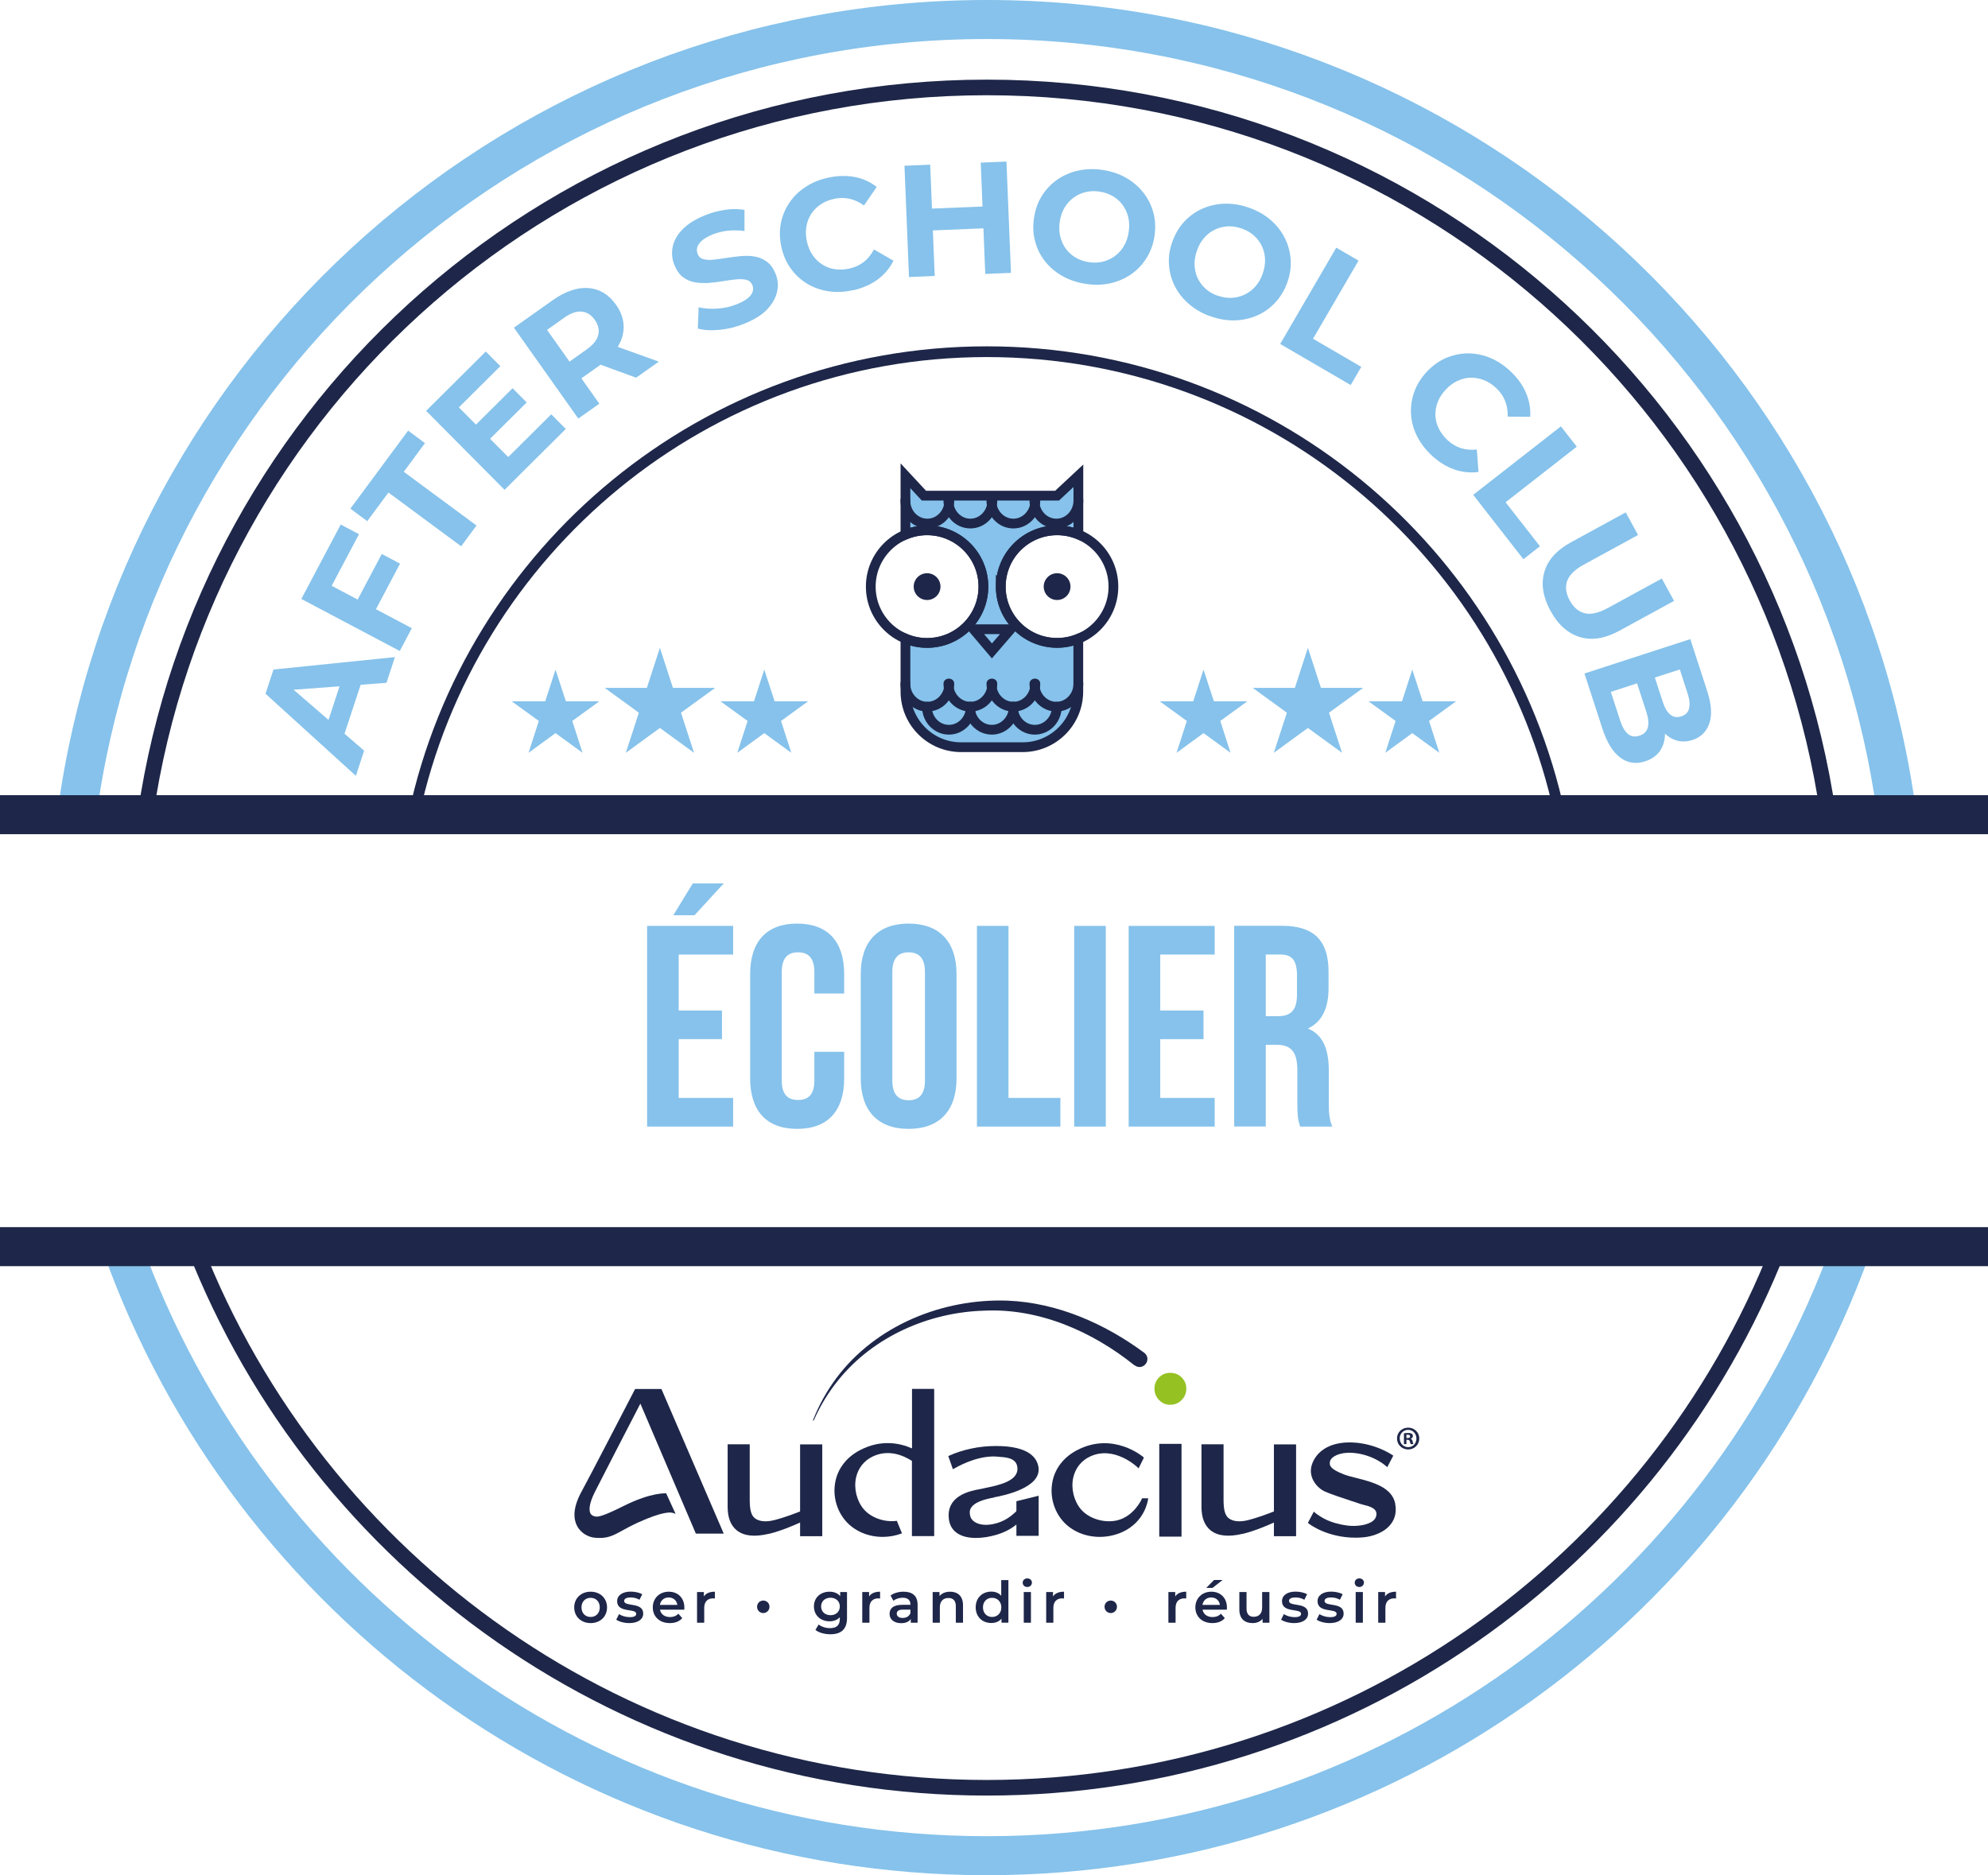 <svg xmlns="http://www.w3.org/2000/svg" id="Calque_1" data-name="Calque 1" viewBox="0 0 224.17 211.46"><defs><style>      .cls-1, .cls-2 {        stroke-width: 4.4px;      }      .cls-1, .cls-2, .cls-3, .cls-4, .cls-5 {        fill: none;        stroke-miterlimit: 10;      }      .cls-1, .cls-3, .cls-4, .cls-5 {        stroke: #1e2749;      }      .cls-2 {        stroke: #86c2eb;      }      .cls-3 {        stroke-linecap: round;        stroke-width: 1.1px;      }      .cls-6 {        fill: #1e2749;      }      .cls-4 {        stroke-width: 1.21px;      }      .cls-5 {        stroke-width: 1.76px;      }      .cls-7 {        fill: #95c122;      }      .cls-8 {        fill: #86c2eb;      }    </style></defs><g><polygon class="cls-8" points="147.48 73.05 148.95 77.57 153.71 77.57 149.86 80.37 151.33 84.89 147.48 82.09 143.64 84.89 145.11 80.37 141.26 77.57 146.01 77.57 147.48 73.05"></polygon><g><polygon class="cls-8" points="135.71 75.51 136.88 79.09 140.64 79.09 137.6 81.3 138.76 84.89 135.71 82.67 132.67 84.89 133.83 81.3 130.78 79.09 134.55 79.09 135.71 75.51"></polygon><polygon class="cls-8" points="159.25 75.51 160.42 79.09 164.18 79.09 161.14 81.3 162.3 84.89 159.25 82.67 156.21 84.89 157.37 81.3 154.32 79.09 158.09 79.09 159.25 75.51"></polygon></g></g><g><polygon class="cls-8" points="74.41 73.05 75.88 77.57 80.64 77.57 76.79 80.37 78.26 84.89 74.41 82.09 70.57 84.89 72.04 80.37 68.19 77.57 72.94 77.57 74.41 73.05"></polygon><g><polygon class="cls-8" points="62.64 75.51 63.81 79.09 67.57 79.09 64.53 81.3 65.69 84.89 62.64 82.67 59.6 84.89 60.76 81.3 57.71 79.09 61.48 79.09 62.64 75.51"></polygon><polygon class="cls-8" points="86.18 75.51 87.35 79.09 91.11 79.09 88.07 81.3 89.23 84.89 86.18 82.67 83.14 84.89 84.3 81.3 81.25 79.09 85.02 79.09 86.18 75.51"></polygon></g></g><path class="cls-2" d="M8.67,91.87C15.44,41.24,58.8,2.2,111.28,2.2s95.84,39.04,102.61,89.67"></path><path class="cls-2" d="M208.79,140.58c-14.31,40.03-52.57,68.68-97.52,68.68S28.07,180.61,13.76,140.58"></path><path class="cls-5" d="M16.4,91.87C23.12,45.49,63.04,9.86,111.28,9.86s88.16,35.63,94.87,82.01"></path><path class="cls-5" d="M200.62,140.58c-13.94,35.71-48.69,61.02-89.34,61.02s-75.39-25.3-89.34-61.02"></path><path class="cls-4" d="M46.67,91.87c6.37-29.83,32.88-52.21,64.61-52.21s58.24,22.37,64.61,52.21"></path><g><g><g><path class="cls-6" d="M90.22,170.44c-.38.15-1.67.66-2.88.97-.96.25-1.76.17-2.24-.22-.39-.32-.56-.92-.56-2.07v-6.25h-2.49v7.05c0,1.22.35,2.11,1.04,2.66.81.64,2.02.76,3.61.38h.04c1.39-.34,2.89-1,3.48-1.27v1.54h2.5v-10.35h-2.5v7.57Z"></path><path class="cls-6" d="M128.73,169.08s-.89,1.96-2.82,2.38c-1.45.31-3.14-.22-4.03-1.27-.79-.94-1.13-2.34-.86-3.56.24-1.08.92-1.93,1.91-2.39,2.71-1.26,5.26,1.16,5.29,1.18l.17.16.6-1.21-.1-.09s-3.36-2.87-7.42-.76c-1.51.78-2.51,2.06-2.8,3.59-.3,1.55.13,3.19,1.15,4.38,1.01,1.18,2.57,1.82,4.19,1.82.85,0,1.72-.18,2.53-.54,2.54-1.15,2.88-3.51,2.9-3.61l.03-.2h-.69s-.05.1-.05.1Z"></path><rect class="cls-6" x="130.72" y="162.82" width="2.51" height="10.46"></rect><path class="cls-6" d="M112.08,168.85c1.25-.22,5.29-1.11,5.03-3.33-.14-1.12-1.08-2.46-4.79-2.46-.98,0-1.94.1-2.85.3-.91.2-1.71.46-2.39.77l-.15.07.52,1.48.22-.12c1.01-.57,3-1.49,4.9-1.29.06,0,.13.01.21.02.99.06,1.91.26,1.95,1.3.05,1.44-2.14,1.9-3.6,2.2-.18.04-.35.07-.5.11-.06.01-.13.03-.22.04-.94.18-3.45.65-3.44,2.95,0,.86.3,1.52.89,1.95.58.43,1.37.59,2.2.59.79,0,1.6-.15,2.31-.36.87-.26,1.61-.64,2.24-1.15v1.27h2.51v-4.52s-2.51.62-2.51.62v1.12c-.63.61-1.38,1.19-2.6,1.45-.86.18-1.61.09-2.11-.24-.28-.18-.46-.44-.51-.72-.06-.29-.08-.6.14-.92.34-.5,1.2-.87,2.56-1.11Z"></path><path class="cls-6" d="M143.65,170.44c-.38.15-1.67.66-2.88.97-.96.25-1.76.17-2.24-.22-.39-.32-.56-.92-.56-2.07v-6.25h-2.49v7.05c0,1.22.35,2.11,1.04,2.66.81.64,2.02.76,3.61.38h.04c1.39-.34,2.89-1,3.48-1.27v1.54h2.5v-10.35h-2.5v7.57Z"></path><path class="cls-6" d="M157.33,169.57c-.36-1.88-2.6-2.45-4.41-2.91-.53-.13-1.02-.26-1.39-.4-1.45-.57-1.67-.95-1.56-1.45.12-.55,1.09-1.07,2.51-.98,2.31.15,3.77,1.46,3.78,1.47l.17.15.68-1.3-.13-.09c-.08-.05-1.96-1.32-4.55-1.4-2.2-.07-3.82.78-4.44,2.33-.6,1.49.46,2.77,1.4,3.2.66.3,2.01.74,3.09,1.1.4.13.75.25,1,.33.08.03.18.05.3.08.7.17,1.44.4,1.43,1.03,0,.3-.12.55-.36.75-.62.53-1.94.68-2.93.55-2.1-.28-3.03-1.01-3.5-1.34-.14-.1-.27-.23-.27-.23l-.14.26-.53,1.01.11.09c.09.07,2.07,1.58,5.26,1.58.28,0,.58-.01.88-.04,1.03-.09,2.38-.53,3.12-1.51.48-.63.64-1.41.47-2.29Z"></path></g><path class="cls-6" d="M160.04,162.21c0,.69-.54,1.24-1.25,1.24s-1.26-.54-1.26-1.24.56-1.22,1.26-1.22,1.25.54,1.25,1.22ZM157.84,162.21c0,.54.4.98.95.98s.93-.43.93-.97-.39-.98-.94-.98-.95.44-.95.98ZM158.59,162.85h-.28v-1.22c.11-.02.27-.04.47-.04.23,0,.34.04.42.09.07.05.12.15.12.27,0,.13-.1.24-.25.28h0c.12.06.19.15.22.31.04.19.06.26.09.31h-.31s-.06-.16-.1-.3c-.02-.13-.1-.19-.25-.19h-.13v.49ZM158.6,162.16h.13c.16,0,.28-.05.28-.18,0-.11-.08-.19-.26-.19-.07,0-.13,0-.16.01v.35Z"></path><path class="cls-7" d="M133.25,155.33c.34.34.52.76.52,1.26s-.17.92-.52,1.28c-.34.36-.78.54-1.3.54s-.91-.18-1.26-.54c-.34-.36-.51-.78-.51-1.28s.17-.91.51-1.26c.34-.34.76-.52,1.26-.52.52,0,.95.17,1.3.52Z"></path></g><g><path class="cls-6" d="M64.75,181.26c0-1.04.78-1.77,1.85-1.77s1.85.73,1.85,1.77-.77,1.77-1.85,1.77-1.85-.74-1.85-1.77ZM67.63,181.26c0-.66-.44-1.08-1.03-1.08s-1.03.42-1.03,1.08.44,1.08,1.03,1.08,1.03-.42,1.03-1.08Z"></path><path class="cls-6" d="M69.49,182.64l.31-.62c.31.2.77.34,1.21.34.51,0,.73-.14.73-.38,0-.66-2.15-.04-2.15-1.42,0-.65.59-1.08,1.53-1.08.46,0,.99.11,1.3.3l-.31.62c-.33-.19-.66-.26-1-.26-.5,0-.73.16-.73.39,0,.7,2.15.08,2.15,1.43,0,.65-.6,1.07-1.58,1.07-.58,0-1.16-.17-1.47-.39Z"></path><path class="cls-6" d="M77.15,181.52h-2.73c.1.51.52.83,1.13.83.39,0,.7-.12.94-.38l.44.5c-.31.37-.8.56-1.4.56-1.17,0-1.92-.74-1.92-1.77s.76-1.77,1.8-1.77,1.76.71,1.76,1.79c0,.06,0,.16-.01.24ZM74.41,180.98h1.97c-.07-.5-.45-.84-.98-.84s-.91.34-.99.84Z"></path><path class="cls-6" d="M80.61,179.49v.77c-.07-.01-.13-.02-.19-.02-.62,0-1.01.36-1.01,1.07v1.68h-.81v-3.46h.77v.5c.23-.36.66-.54,1.24-.54Z"></path><path class="cls-6" d="M85.37,181.19c0-.41.32-.7.7-.7s.7.29.7.7-.33.71-.7.71-.7-.29-.7-.71Z"></path><path class="cls-6" d="M95.51,179.53v2.93c0,1.26-.66,1.83-1.87,1.83-.65,0-1.3-.17-1.69-.49l.36-.61c.31.25.8.41,1.28.41.77,0,1.11-.35,1.11-1.05v-.18c-.29.31-.7.46-1.16.46-1,0-1.76-.67-1.76-1.68s.76-1.66,1.76-1.66c.49,0,.92.16,1.2.5v-.46h.77ZM94.7,181.15c0-.58-.44-.98-1.05-.98s-1.06.39-1.06.98.44.99,1.06.99,1.05-.4,1.05-.99Z"></path><path class="cls-6" d="M99.24,179.49v.77c-.07-.01-.13-.02-.19-.02-.62,0-1.01.36-1.01,1.07v1.68h-.81v-3.46h.77v.5c.23-.36.66-.54,1.24-.54Z"></path><path class="cls-6" d="M103.47,180.96v2.03h-.77v-.42c-.2.3-.57.47-1.09.47-.79,0-1.3-.43-1.3-1.04s.39-1.03,1.45-1.03h.9v-.05c0-.47-.29-.75-.87-.75-.39,0-.79.13-1.05.34l-.32-.59c.37-.28.91-.43,1.47-.43,1,0,1.58.47,1.58,1.47ZM102.66,181.91v-.4h-.84c-.55,0-.7.21-.7.46,0,.29.25.48.66.48s.74-.18.88-.54Z"></path><path class="cls-6" d="M108.59,181.01v1.98h-.81v-1.88c0-.62-.31-.91-.83-.91-.58,0-.97.35-.97,1.04v1.75h-.81v-3.46h.77v.45c.27-.32.69-.49,1.2-.49.83,0,1.45.47,1.45,1.52Z"></path><path class="cls-6" d="M113.71,178.18v4.8h-.78v-.45c-.27.33-.68.49-1.15.49-1.01,0-1.76-.7-1.76-1.77s.75-1.77,1.76-1.77c.45,0,.85.15,1.12.47v-1.77h.81ZM112.91,181.26c0-.66-.45-1.08-1.04-1.08s-1.03.42-1.03,1.08.45,1.08,1.03,1.08,1.04-.42,1.04-1.08Z"></path><path class="cls-6" d="M115.32,178.47c0-.27.22-.48.52-.48s.52.2.52.47c0,.28-.21.5-.52.5s-.52-.21-.52-.49ZM115.44,179.53h.81v3.46h-.81v-3.46Z"></path><path class="cls-6" d="M119.98,179.49v.77c-.07-.01-.13-.02-.19-.02-.62,0-1.01.36-1.01,1.07v1.68h-.81v-3.46h.77v.5c.23-.36.66-.54,1.24-.54Z"></path><path class="cls-6" d="M124.55,181.19c0-.41.32-.7.7-.7s.7.29.7.7-.33.71-.7.71-.7-.29-.7-.71Z"></path><path class="cls-6" d="M133.76,179.49v.77c-.07-.01-.13-.02-.19-.02-.62,0-1.01.36-1.01,1.07v1.68h-.81v-3.46h.77v.5c.23-.36.66-.54,1.24-.54Z"></path><path class="cls-6" d="M138.33,181.52h-2.73c.1.51.52.83,1.13.83.39,0,.7-.12.94-.38l.44.5c-.31.37-.8.56-1.4.56-1.16,0-1.92-.74-1.92-1.77s.76-1.77,1.8-1.77,1.76.71,1.76,1.79c0,.06,0,.16-.01.24ZM135.59,180.98h1.97c-.07-.5-.45-.84-.98-.84s-.91.34-.99.84ZM136.72,179.06h-.7l.88-.89h.96l-1.13.89Z"></path><path class="cls-6" d="M143.14,179.53v3.46h-.77v-.44c-.26.32-.67.48-1.12.48-.89,0-1.5-.48-1.5-1.53v-1.97h.81v1.86c0,.63.3.93.81.93.57,0,.95-.35.95-1.04v-1.75h.81Z"></path><path class="cls-6" d="M144.46,182.64l.31-.62c.31.2.77.34,1.21.34.51,0,.73-.14.73-.38,0-.66-2.15-.04-2.15-1.42,0-.65.59-1.08,1.53-1.08.46,0,.99.11,1.3.3l-.31.62c-.33-.19-.66-.26-1-.26-.5,0-.73.16-.73.39,0,.7,2.15.08,2.15,1.43,0,.65-.6,1.07-1.58,1.07-.58,0-1.16-.17-1.47-.39Z"></path><path class="cls-6" d="M148.47,182.64l.31-.62c.31.2.77.34,1.21.34.51,0,.73-.14.73-.38,0-.66-2.15-.04-2.15-1.42,0-.65.59-1.08,1.53-1.08.46,0,.99.11,1.3.3l-.31.62c-.33-.19-.66-.26-1-.26-.5,0-.73.16-.73.39,0,.7,2.15.08,2.15,1.43,0,.65-.6,1.07-1.58,1.07-.58,0-1.16-.17-1.47-.39Z"></path><path class="cls-6" d="M152.76,178.47c0-.27.22-.48.52-.48s.52.2.52.47c0,.28-.22.5-.52.5s-.52-.21-.52-.49ZM152.87,179.53h.81v3.46h-.81v-3.46Z"></path><path class="cls-6" d="M157.42,179.49v.77c-.07-.01-.13-.02-.19-.02-.62,0-1.01.36-1.01,1.07v1.68h-.81v-3.46h.77v.5c.23-.36.66-.54,1.24-.54Z"></path></g><path class="cls-6" d="M102.84,156.61v6.72c-1.41-.62-3.5-1.03-5.85.19-1.51.78-2.51,2.06-2.8,3.59-.3,1.55.13,3.19,1.15,4.38,1.01,1.18,2.57,1.82,4.19,1.82.73,0,1.47-.13,2.18-.4l-.58-1.41c-1.38.19-2.91-.34-3.74-1.32-.79-.94-1.13-2.34-.86-3.56.24-1.08.92-1.93,1.91-2.39,1.7-.79,3.31-.18,4.39.51v8.48h2.51v-16.6h-2.51Z"></path><path class="cls-6" d="M127.93,153.97c-4.76-3.83-10.79-6.48-16.99-6.17-6.21.19-12.42,2.91-16.38,7.79-1.13,1.39-2.08,2.94-2.8,4.59,0,.02-.04.03-.06.02-.02,0-.03-.03-.02-.06.66-1.69,1.55-3.29,2.64-4.75,4.44-5.94,12.01-8.99,19.33-8.72,5.59.24,10.92,2.58,15.38,5.88.93.75-.14,2.13-1.1,1.4h0Z"></path><path class="cls-6" d="M74.58,156.63h-2.96l-.05.09c-.05.1-5.28,10.2-5.95,11.4-1.12,2-.92,3.25-.55,3.95.46.88,1.35,1.27,1.97,1.33.21.02.41.03.59.03,1.03,0,1.65-.34,2.59-.86.47-.26,1-.55,1.7-.87,2.95-1.34,3.72-1.14,3.89-1.11s.37.12.37.12l-1.06-2.31s-1.65-.15-4.77,1.41c-2.54,1.27-2.93,1.25-3.27,1.19-.17-.03-.4-.14-.5-.34-.13-.25-.25-.9.46-2.34.32-.66,4.29-8.35,5.17-10.04l6.21,14.55.05.11h3.14l-6.98-16.2-.05-.11Z"></path></g><g><path class="cls-8" d="M40.12,87.48l-10.18-9.25.9-2.73,13.69-1.4-.95,2.9-11.97.89.36-1.09,9.09,7.85-.93,2.83ZM38.44,83.98l-1.85-1.42,2.02-6.14,2.34-.06-2.51,7.62Z"></path><path class="cls-8" d="M45.08,73.41l-11.1-5.87,4.44-8.39,2.06,1.09-3.08,5.82,9.04,4.78-1.36,2.57ZM42.29,68.89l-2.06-1.09,2.82-5.33,2.06,1.09-2.82,5.33Z"></path><path class="cls-8" d="M52,61.6l-8.2-6.06-2.39,3.23-1.9-1.41,6.51-8.8,1.9,1.41-2.39,3.23,8.2,6.06-1.73,2.34Z"></path><path class="cls-8" d="M56.9,55.24l-8.85-8.91,6.73-6.69,1.64,1.65-4.68,4.65,5.57,5.6,4.85-4.82,1.64,1.65-6.9,6.86ZM55.1,49.64l-1.59-1.6,4.29-4.26,1.59,1.6-4.29,4.26Z"></path><path class="cls-8" d="M65.21,47.2l-7.26-10.25,4.38-3.1c1.43-1.01,2.77-1.46,4.02-1.37,1.26.1,2.3.73,3.12,1.89.54.76.82,1.55.85,2.35.03.81-.18,1.59-.64,2.36-.46.76-1.14,1.47-2.06,2.12l-3.12,2.21.32-1.79,2.76,3.9-2.37,1.68ZM65.01,41.89l-1.84-.37,2.99-2.12c.73-.52,1.17-1.06,1.3-1.64.14-.57,0-1.14-.39-1.69-.4-.57-.89-.88-1.48-.93-.58-.06-1.24.17-1.97.69l-2.99,2.12.26-1.87,4.12,5.81ZM71.73,42.59l-5.2-1.9,2.53-1.79,5.23,1.88-2.56,1.81Z"></path><path class="cls-8" d="M83.98,36.48c-.93.38-1.87.62-2.83.71-.96.1-1.77.05-2.46-.14l.09-2.4c.64.15,1.35.2,2.12.15s1.51-.22,2.21-.5c.53-.22.94-.44,1.22-.68.28-.24.47-.48.54-.73.08-.25.07-.5-.03-.74-.13-.31-.35-.51-.67-.59-.32-.08-.7-.1-1.15-.06-.45.05-.93.11-1.46.2s-1.06.16-1.6.2c-.54.04-1.07.02-1.56-.06-.5-.08-.95-.27-1.36-.57-.41-.3-.74-.76-.99-1.38-.27-.67-.34-1.34-.2-2.04s.5-1.35,1.1-1.97c.59-.62,1.44-1.15,2.54-1.6.73-.3,1.49-.5,2.27-.62.78-.12,1.51-.11,2.19.01v2.38c-.67-.09-1.31-.1-1.91-.03-.6.07-1.17.21-1.69.42-.52.21-.92.45-1.21.7-.28.26-.46.51-.52.76-.07.25-.05.51.06.76.12.3.34.49.66.57.32.08.7.1,1.14.05.44-.05.93-.12,1.46-.2.53-.08,1.06-.15,1.6-.2.54-.05,1.06-.04,1.56.05.5.08.95.27,1.36.57.41.3.74.75.99,1.36.27.65.33,1.33.18,2.02-.15.69-.51,1.35-1.1,1.98-.59.63-1.44,1.17-2.55,1.62Z"></path><path class="cls-8" d="M96.19,32.72c-.94.21-1.86.26-2.74.13-.88-.13-1.68-.41-2.41-.84-.72-.44-1.34-1-1.85-1.7-.51-.69-.86-1.5-1.07-2.42-.21-.92-.23-1.81-.08-2.65.16-.85.47-1.62.94-2.33.47-.71,1.07-1.31,1.81-1.8.73-.49,1.58-.85,2.54-1.06,1.06-.24,2.06-.27,3-.1.94.17,1.78.55,2.53,1.13l-1.44,2.09c-.53-.38-1.08-.64-1.64-.76-.57-.12-1.15-.12-1.76.02-.57.13-1.08.34-1.51.64-.44.3-.79.66-1.06,1.09-.27.43-.45.91-.53,1.43s-.06,1.07.07,1.66c.13.58.35,1.09.65,1.53.3.44.67.79,1.1,1.06s.9.45,1.42.52,1.07.05,1.64-.08c.61-.14,1.14-.38,1.6-.74.46-.36.84-.83,1.15-1.41l2.2,1.27c-.42.84-1.02,1.55-1.79,2.12s-1.7.97-2.77,1.22Z"></path><path class="cls-8" d="M102.5,31.24l-.51-12.55,2.9-.12.51,12.55-2.9.12ZM104.98,25.99l-.1-2.46,6.13-.25.1,2.46-6.13.25ZM111.1,30.89l-.51-12.55,2.9-.12.51,12.55-2.9.12Z"></path><path class="cls-8" d="M122.42,32.01c-.98-.15-1.86-.45-2.65-.9s-1.44-1.01-1.96-1.68c-.52-.67-.89-1.43-1.1-2.26-.22-.83-.25-1.71-.11-2.63s.44-1.75.9-2.48c.46-.73,1.04-1.33,1.74-1.82.7-.48,1.49-.82,2.37-1.01.88-.19,1.8-.21,2.77-.06.98.15,1.86.45,2.63.9s1.42,1.01,1.94,1.68c.52.67.89,1.42,1.11,2.25.22.83.26,1.71.12,2.64-.14.92-.45,1.75-.91,2.48-.46.73-1.04,1.34-1.74,1.82-.7.48-1.48.82-2.35,1.01-.87.19-1.79.21-2.76.06ZM122.77,29.56c.56.09,1.08.07,1.58-.05.5-.12.95-.33,1.36-.63.41-.3.75-.68,1.02-1.13.27-.45.45-.98.54-1.57.09-.59.08-1.14-.04-1.66-.12-.51-.33-.98-.62-1.38-.29-.41-.66-.74-1.11-1.01-.44-.26-.94-.44-1.5-.52-.56-.09-1.08-.07-1.58.05-.5.12-.95.33-1.36.63-.41.3-.75.68-1.02,1.13s-.45.98-.54,1.57c-.09.58-.07,1.13.05,1.65.12.52.33.99.62,1.39.29.41.66.74,1.11,1.01.44.26.94.44,1.5.52Z"></path><path class="cls-8" d="M136.43,35.65c-.93-.34-1.74-.81-2.41-1.41-.68-.6-1.21-1.28-1.58-2.04-.37-.76-.58-1.57-.63-2.43-.05-.86.09-1.73.42-2.6.32-.87.78-1.62,1.38-2.25.59-.62,1.28-1.1,2.07-1.43.79-.33,1.63-.51,2.53-.52s1.81.15,2.73.49c.93.34,1.73.81,2.4,1.4.67.59,1.19,1.27,1.56,2.03.37.76.59,1.57.64,2.43.05.86-.08,1.73-.41,2.61-.32.88-.79,1.62-1.39,2.25-.6.63-1.29,1.1-2.07,1.43s-1.61.5-2.51.52c-.89.01-1.8-.15-2.72-.49ZM137.27,33.32c.53.2,1.05.29,1.56.27.51-.02,1-.13,1.46-.34.46-.21.87-.51,1.23-.9.35-.39.64-.87.84-1.43.21-.56.3-1.11.29-1.63s-.13-1.02-.33-1.48c-.21-.46-.5-.86-.88-1.21-.38-.35-.84-.62-1.36-.81-.53-.19-1.05-.28-1.56-.27-.51.02-1,.13-1.46.34-.46.21-.87.51-1.23.91s-.64.87-.84,1.43c-.2.55-.3,1.09-.29,1.63.01.53.12,1.03.33,1.49s.5.86.88,1.21c.38.35.84.62,1.36.81Z"></path><path class="cls-8" d="M144.36,38.78l6.32-10.85,2.51,1.46-5.13,8.81,5.44,3.17-1.19,2.05-7.95-4.63Z"></path><path class="cls-8" d="M161.41,51.32c-.71-.66-1.26-1.39-1.65-2.19-.39-.8-.61-1.62-.65-2.47-.05-.84.08-1.67.37-2.48.29-.81.76-1.56,1.4-2.25.65-.69,1.36-1.21,2.15-1.55.79-.34,1.61-.52,2.46-.53.85,0,1.69.15,2.5.49.82.33,1.59.83,2.3,1.5.8.74,1.39,1.55,1.77,2.43.38.88.55,1.78.49,2.73l-2.54-.02c.02-.65-.08-1.25-.3-1.79-.22-.54-.55-1.02-1.01-1.44-.43-.4-.89-.7-1.38-.89-.49-.19-.99-.28-1.49-.27s-1,.14-1.48.36-.92.55-1.33.99c-.41.44-.71.9-.9,1.4-.19.49-.28.99-.26,1.5.02.51.14,1,.37,1.47.23.47.56.91.98,1.31.45.42.96.73,1.51.91.55.18,1.16.23,1.81.16l.19,2.53c-.94.12-1.85.03-2.76-.29-.9-.32-1.76-.86-2.56-1.61Z"></path><path class="cls-8" d="M166.11,55.81l9.9-7.73,1.79,2.29-8.03,6.27,3.88,4.96-1.87,1.46-5.66-7.26Z"></path><path class="cls-8" d="M174.84,68.89c-.85-1.56-1.09-3.03-.7-4.38.39-1.36,1.39-2.48,3.01-3.36l6.17-3.37,1.39,2.55-6.08,3.32c-1.05.57-1.69,1.2-1.92,1.88-.23.68-.13,1.41.3,2.19s.98,1.25,1.68,1.43c.7.18,1.57-.02,2.62-.59l6.08-3.32,1.38,2.52-6.17,3.37c-1.62.88-3.1,1.12-4.45.71-1.35-.41-2.46-1.39-3.31-2.96Z"></path><path class="cls-8" d="M178.66,75.95l11.94-3.88,1.9,5.84c.49,1.5.57,2.72.25,3.66s-.95,1.56-1.88,1.87c-.63.2-1.22.23-1.78.07s-1.05-.46-1.48-.92c-.42-.45-.75-1.03-.97-1.72l.81.1c.24.75.34,1.46.28,2.12-.06.66-.27,1.23-.64,1.71-.37.48-.91.83-1.6,1.06-1.02.33-1.95.19-2.79-.43s-1.51-1.72-2.02-3.29l-2.01-6.18ZM181.64,78.02l1.05,3.23c.23.72.53,1.22.88,1.52.35.29.79.36,1.3.19.5-.16.81-.47.94-.92.12-.45.07-1.03-.16-1.75l-1.12-3.43,2.01-.65.96,2.95c.22.67.5,1.15.85,1.43.35.28.76.35,1.24.19.47-.15.76-.44.87-.88s.07-.99-.15-1.66l-.89-2.75-7.78,2.53Z"></path></g><line class="cls-1" y1="91.87" x2="224.17" y2="91.87"></line><line class="cls-1" y1="140.58" x2="224.17" y2="140.58"></line><g><path class="cls-8" d="M76.53,113.95h4.88v3.23h-4.88v6.63h6.14v3.23h-9.7v-22.63h9.7v3.23h-6.14v6.3ZM81.61,99.62l-3.3,3.59h-2.39l2.2-3.59h3.49Z"></path><path class="cls-8" d="M95.19,118.6v3.01c0,3.62-1.81,5.69-5.3,5.69s-5.3-2.07-5.3-5.69v-11.77c0-3.62,1.81-5.69,5.3-5.69s5.3,2.07,5.3,5.69v2.2h-3.36v-2.42c0-1.62-.71-2.23-1.84-2.23s-1.84.61-1.84,2.23v12.22c0,1.62.71,2.2,1.84,2.2s1.84-.58,1.84-2.2v-3.23h3.36Z"></path><path class="cls-8" d="M97.06,109.84c0-3.62,1.91-5.69,5.4-5.69s5.4,2.07,5.4,5.69v11.77c0,3.62-1.91,5.69-5.4,5.69s-5.4-2.07-5.4-5.69v-11.77ZM100.62,121.84c0,1.62.71,2.23,1.84,2.23s1.84-.61,1.84-2.23v-12.22c0-1.62-.71-2.23-1.84-2.23s-1.84.61-1.84,2.23v12.22Z"></path><path class="cls-8" d="M110.16,104.41h3.56v19.4h5.85v3.23h-9.41v-22.63Z"></path><path class="cls-8" d="M121.13,104.41h3.56v22.63h-3.56v-22.63Z"></path><path class="cls-8" d="M130.83,113.95h4.88v3.23h-4.88v6.63h6.14v3.23h-9.7v-22.63h9.7v3.23h-6.14v6.3Z"></path><path class="cls-8" d="M146.61,127.04c-.19-.58-.32-.94-.32-2.78v-3.56c0-2.1-.71-2.88-2.33-2.88h-1.23v9.21h-3.56v-22.63h5.37c3.69,0,5.27,1.71,5.27,5.21v1.78c0,2.33-.74,3.85-2.33,4.59,1.78.74,2.36,2.46,2.36,4.82v3.49c0,1.1.03,1.91.39,2.75h-3.62ZM142.73,107.64v6.95h1.39c1.33,0,2.13-.58,2.13-2.39v-2.23c0-1.62-.55-2.33-1.81-2.33h-1.71Z"></path></g><path class="cls-8" d="M112.85,66.15c0-3.51,2.84-6.35,6.35-6.35.85,0,1.66.17,2.4.47v-6.62l-2.4,2.24h-15.02l-2.08-2.24v6.64c.75-.31,1.57-.49,2.44-.49,3.51,0,6.35,2.84,6.35,6.35s-2.84,6.35-6.35,6.35c-.86,0-1.69-.17-2.44-.49v5.97c0,3.47,2.81,6.28,6.28,6.28h6.93c3.47,0,6.28-2.81,6.28-6.28v-5.96c-.74.3-1.55.47-2.4.47-3.51,0-6.35-2.84-6.35-6.35Z"></path><path class="cls-3" d="M112.85,66.15c0-3.51,2.84-6.35,6.35-6.35.85,0,1.66.17,2.4.47v-6.62l-2.4,2.24h-15.02l-2.08-2.24v6.64c.75-.31,1.57-.49,2.44-.49,3.51,0,6.35,2.84,6.35,6.35s-2.84,6.35-6.35,6.35c-.86,0-1.69-.17-2.44-.49v5.97c0,3.47,2.81,6.28,6.28,6.28h6.93c3.47,0,6.28-2.81,6.28-6.28v-5.96c-.74.3-1.55.47-2.4.47-3.51,0-6.35-2.84-6.35-6.35Z"></path><polygon class="cls-3" points="109.78 70.96 111.85 73.4 113.96 70.96 109.78 70.96"></polygon><path class="cls-3" d="M107.05,77.09c0,1.43-1.11,2.6-2.48,2.6s-2.48-1.16-2.48-2.6"></path><path class="cls-3" d="M111.9,77.09c0,1.43-1.11,2.6-2.48,2.6s-2.48-1.16-2.48-2.6"></path><path class="cls-3" d="M116.75,77.09c0,1.43-1.11,2.6-2.48,2.6s-2.48-1.16-2.48-2.6"></path><path class="cls-3" d="M121.6,77.09c0,1.43-1.11,2.6-2.48,2.6s-2.48-1.16-2.48-2.6"></path><path class="cls-3" d="M107.05,56.44c0,1.43-1.11,2.6-2.48,2.6s-2.48-1.16-2.48-2.6"></path><path class="cls-3" d="M111.9,56.44c0,1.43-1.11,2.6-2.48,2.6s-2.48-1.16-2.48-2.6"></path><path class="cls-3" d="M116.75,56.44c0,1.43-1.11,2.6-2.48,2.6s-2.48-1.16-2.48-2.6"></path><path class="cls-3" d="M121.6,56.44c0,1.43-1.11,2.6-2.48,2.6s-2.48-1.16-2.48-2.6"></path><path class="cls-3" d="M109.48,79.69c0,1.43-1.11,2.6-2.48,2.6s-2.48-1.16-2.48-2.6"></path><path class="cls-3" d="M114.32,79.69c0,1.43-1.11,2.6-2.48,2.6s-2.48-1.16-2.48-2.6"></path><path class="cls-3" d="M119.17,79.69c0,1.43-1.11,2.6-2.48,2.6s-2.48-1.16-2.48-2.6"></path><circle class="cls-3" cx="104.54" cy="66.15" r="6.35"></circle><circle class="cls-3" cx="119.2" cy="66.15" r="6.35"></circle><circle class="cls-6" cx="119.2" cy="66.15" r="1.51"></circle><circle class="cls-6" cx="104.54" cy="66.15" r="1.51"></circle></svg>